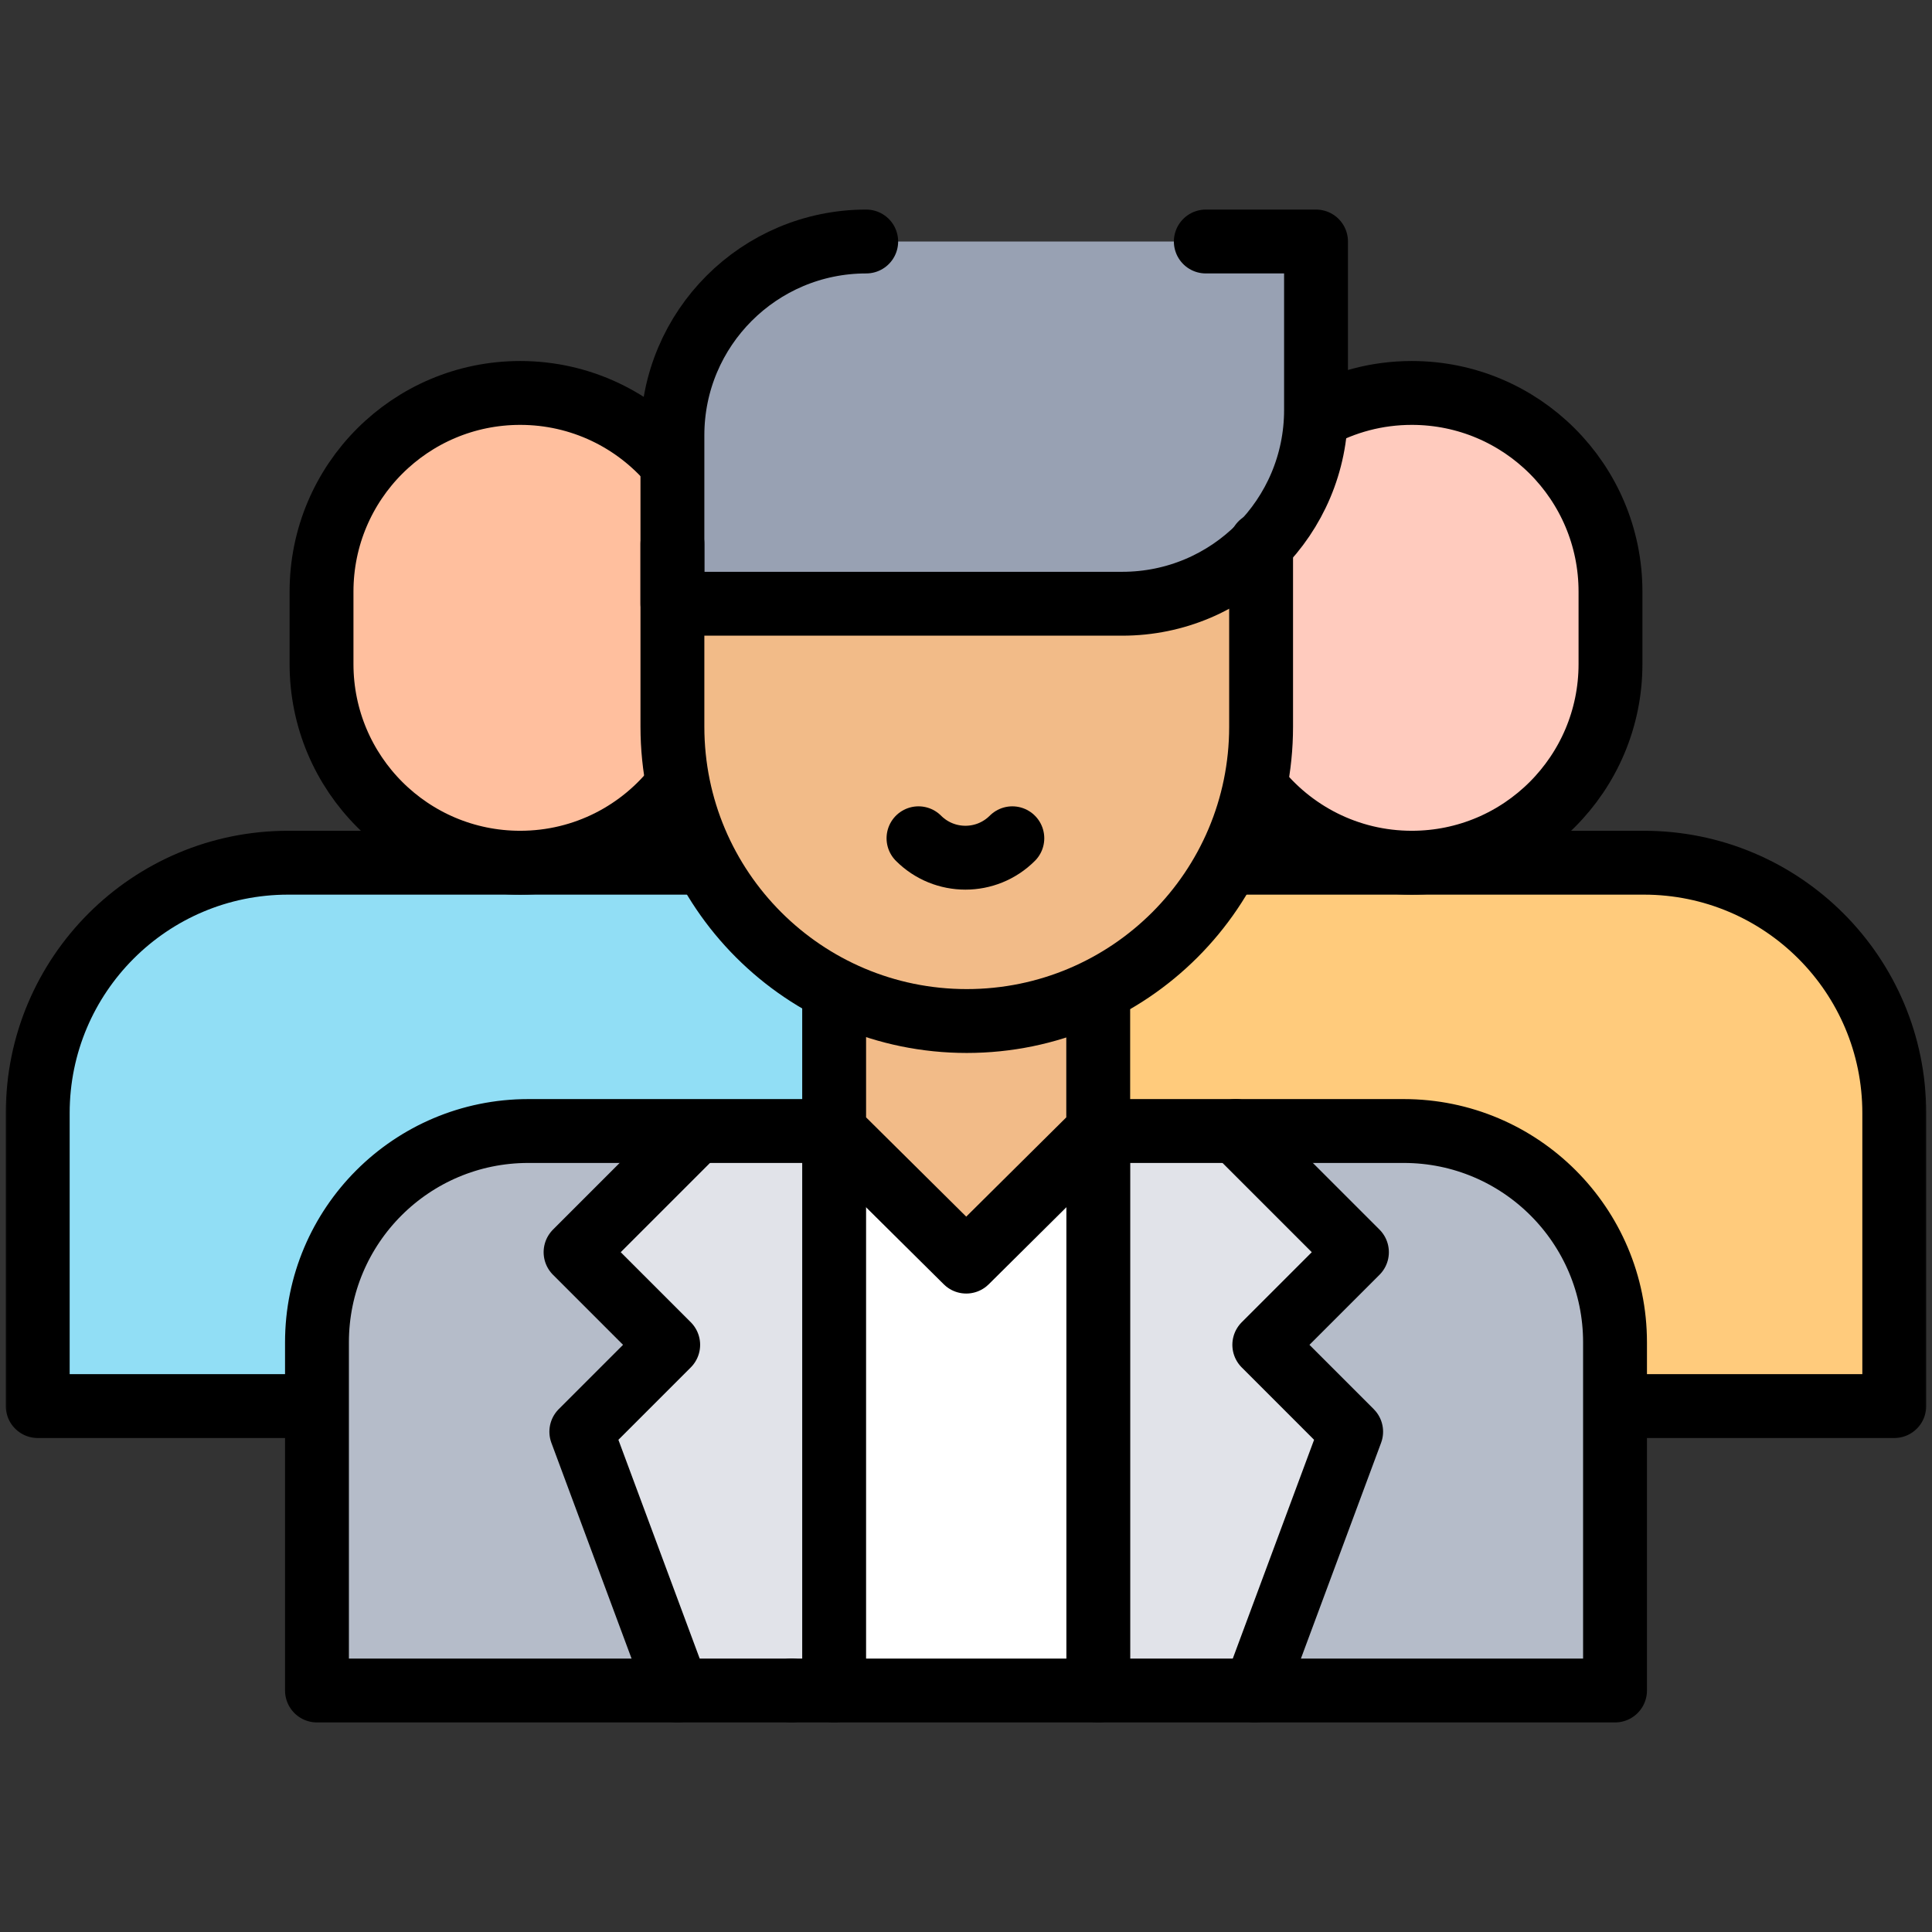 <svg width="121" height="121" viewBox="0 0 121 121" fill="none" xmlns="http://www.w3.org/2000/svg">
<rect x="0" y="0" width="121" height="121" fill="#333333" stroke="none"/>
<mask id="mask0_1119_3521" style="mask-type:luminance" maskUnits="userSpaceOnUse" x="0" y="0" width="121" height="121">
<path d="M0 7.62939e-06H121V121H0V7.62939e-06Z" fill="white"/>
</mask>
<g mask="url(#mask0_1119_3521)">
<path d="M47.113 54.031H18.045C9.384 54.031 2.363 61.052 2.363 69.712V88.062H62.795V69.712C62.795 61.052 55.774 54.031 47.113 54.031Z" fill="#91DEF5"/>
<path d="M32.579 24.61C25.707 24.61 20.137 30.18 20.137 37.053V41.588C20.137 48.46 25.707 54.031 32.579 54.031C39.451 54.031 45.022 48.46 45.022 41.588V37.053C45.022 30.18 39.451 24.61 32.579 24.61Z" fill="#FFBF9E"/>
<path d="M43.414 54.031H18.045C9.384 54.031 2.363 61.052 2.363 69.712V88.062H19.615" stroke="black" stroke-width="4" stroke-miterlimit="10" stroke-linecap="round" stroke-linejoin="round"/>
<path d="M42.069 29.005C39.787 26.316 36.382 24.61 32.579 24.61C25.707 24.61 20.137 30.181 20.137 37.053V41.588C20.137 48.46 25.707 54.031 32.579 54.031C36.613 54.031 40.199 52.111 42.472 49.136" stroke="black" stroke-width="4" stroke-miterlimit="10" stroke-linecap="round" stroke-linejoin="round"/>
<path d="M73.889 54.031H102.957C111.618 54.031 118.638 61.052 118.638 69.712V88.062H58.207V69.712C58.207 61.052 65.228 54.031 73.889 54.031Z" fill="#FFCB7C"/>
<path d="M88.421 24.61C95.293 24.61 100.864 30.18 100.864 37.053V41.588C100.864 48.46 95.293 54.031 88.421 54.031C81.549 54.031 75.978 48.46 75.978 41.588V37.053C75.978 30.18 81.549 24.61 88.421 24.61Z" fill="#FFCBBE"/>
<path d="M77.586 54.031H102.955C111.616 54.031 118.637 61.052 118.637 69.712V88.062H101.534" stroke="black" stroke-width="4" stroke-miterlimit="10" stroke-linecap="round" stroke-linejoin="round"/>
<path d="M82.393 26.165C84.179 25.174 86.234 24.61 88.421 24.61C95.293 24.61 100.864 30.181 100.864 37.053V41.588C100.864 48.46 95.293 54.031 88.421 54.031C84.419 54.031 80.858 52.141 78.582 49.206" stroke="black" stroke-width="4" stroke-miterlimit="10" stroke-linecap="round" stroke-linejoin="round"/>
<path d="M52.242 70.835H33.086C25.777 70.835 19.852 76.76 19.852 84.069V105.875H49.574H101.148V84.069C101.148 76.76 95.223 70.835 87.914 70.835H68.78H52.242Z" fill="#B5BCC9"/>
<path d="M43.67 70.801L36.047 78.424L41.849 84.226L36.408 89.667L42.431 105.875H52.242V70.801H43.67Z" fill="#E1E3E9"/>
<path d="M77.359 70.801L84.982 78.424L79.18 84.226L84.621 89.667L78.598 105.875H68.787V70.801H77.359Z" fill="#E1E3E9"/>
<path d="M68.788 105.875H52.242V70.126H68.788V105.875Z" fill="white"/>
<path d="M68.781 62.545V70.813L60.515 79.014L52.242 70.813V62.545H68.781Z" fill="#F2BB88"/>
<path d="M49.574 105.875H101.148V84.069C101.148 76.76 95.223 70.835 87.914 70.835H68.78" stroke="black" stroke-width="4" stroke-miterlimit="10" stroke-linecap="round" stroke-linejoin="round"/>
<path d="M52.242 70.835H33.086C25.777 70.835 19.852 76.76 19.852 84.069V105.875H49.574" stroke="black" stroke-width="4" stroke-miterlimit="10" stroke-linecap="round" stroke-linejoin="round"/>
<path d="M78.982 34.06V45.512C78.982 55.693 70.728 63.946 60.547 63.946C50.367 63.946 42.113 55.693 42.113 45.512V34.06H78.982Z" fill="#F2BB88"/>
<path d="M82.422 15.125H54.249C47.547 15.125 42.113 20.559 42.113 27.261V37.812H70.286C76.989 37.812 82.422 32.379 82.422 25.676V15.125Z" fill="#98A1B3"/>
<path d="M68.781 62.545V70.813L60.515 79.014L52.242 70.813V62.545" stroke="black" stroke-width="4" stroke-miterlimit="10" stroke-linecap="round" stroke-linejoin="round"/>
<path d="M78.982 34.06V45.512C78.982 55.693 70.728 63.946 60.547 63.946C50.367 63.946 42.113 55.693 42.113 45.512V34.06" stroke="black" stroke-width="4" stroke-miterlimit="10" stroke-linecap="round" stroke-linejoin="round"/>
<path d="M63.402 52.5C61.779 54.123 59.148 54.123 57.525 52.5" stroke="black" stroke-width="4" stroke-miterlimit="10" stroke-linecap="round" stroke-linejoin="round"/>
<path d="M54.25 15.125C47.547 15.125 42.113 20.559 42.113 27.261V37.812H70.286C76.989 37.812 82.422 32.379 82.422 25.676V15.125H75.519" stroke="black" stroke-width="4" stroke-miterlimit="10" stroke-linecap="round" stroke-linejoin="round"/>
<path d="M52.242 105.875V70.801" stroke="black" stroke-width="4" stroke-miterlimit="10" stroke-linecap="round" stroke-linejoin="round"/>
<path d="M43.536 70.935L36.047 78.424L41.849 84.226L36.408 89.667L42.431 105.875" stroke="black" stroke-width="4" stroke-miterlimit="10" stroke-linecap="round" stroke-linejoin="round"/>
<path d="M68.787 105.875V70.801" stroke="black" stroke-width="4" stroke-miterlimit="10" stroke-linecap="round" stroke-linejoin="round"/>
<path d="M77.394 70.835L84.984 78.424L79.182 84.226L84.622 89.667L78.599 105.875" stroke="black" stroke-width="4" stroke-miterlimit="10" stroke-linecap="round" stroke-linejoin="round"/>
</g>
</svg>
